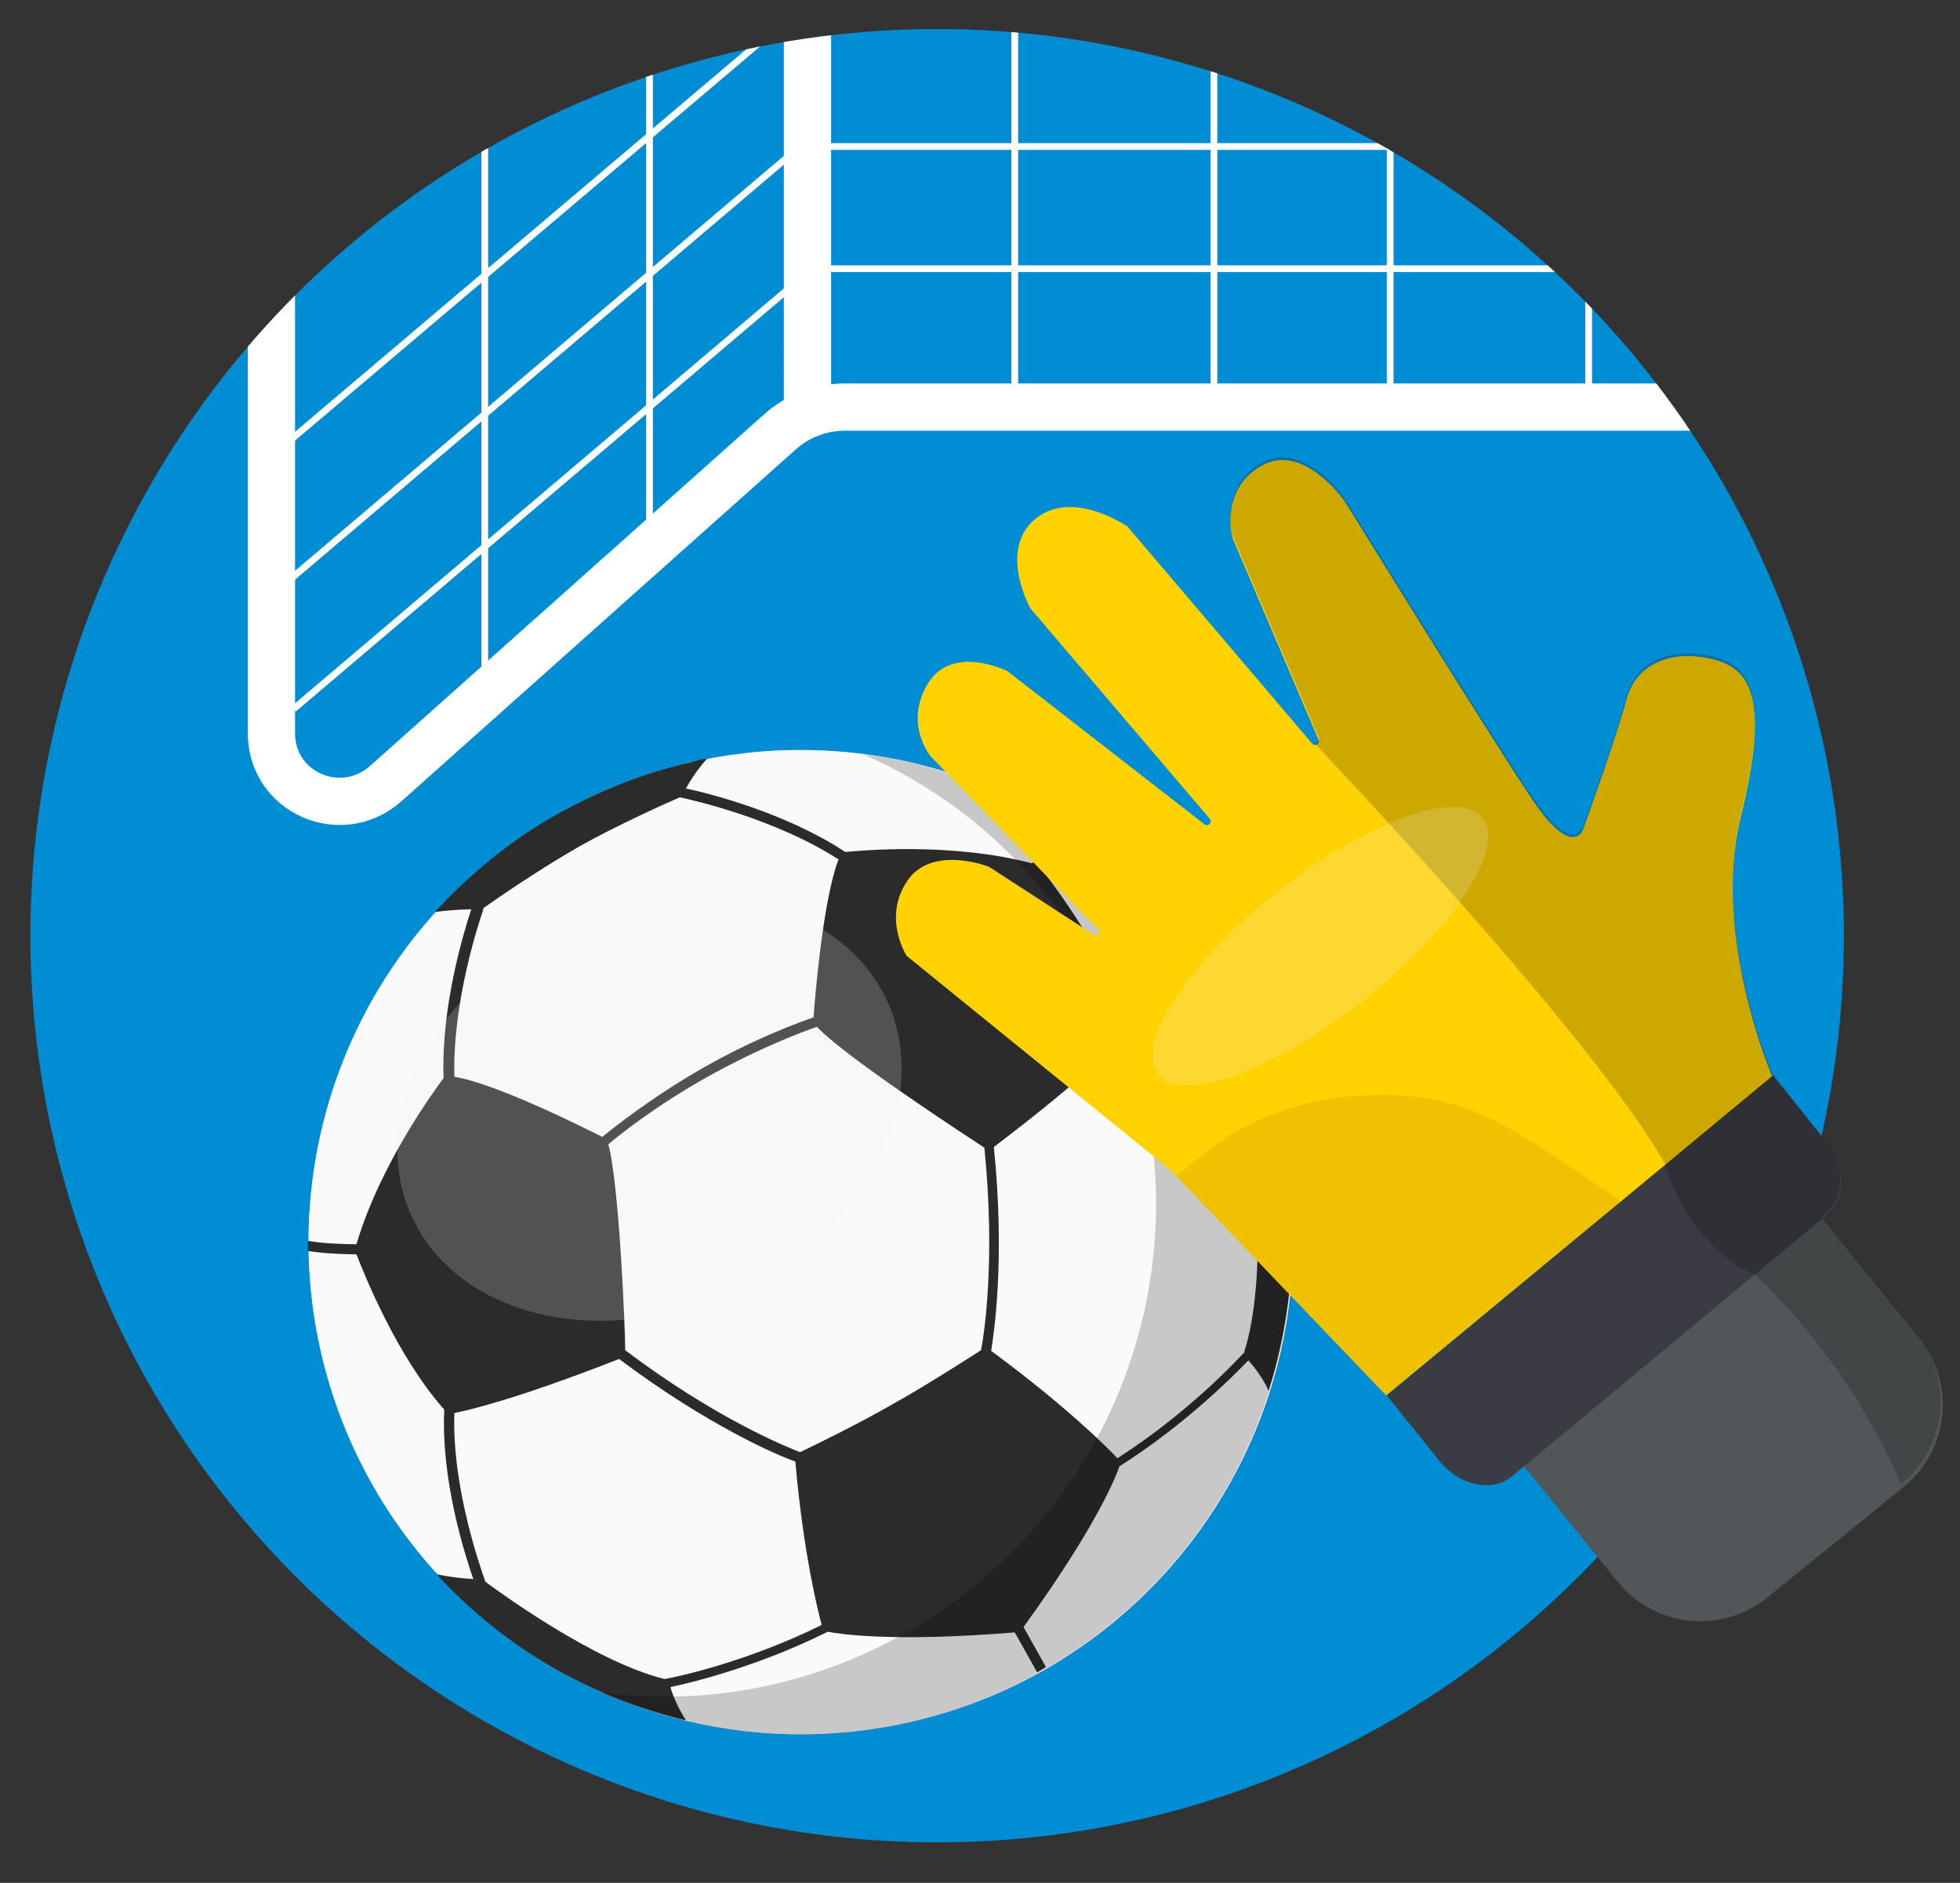 <svg xmlns="http://www.w3.org/2000/svg" id="Camada_1" data-name="Camada 1" version="1.1" viewBox="0 0 290.3 278.9"><rect x="0" y="0" width="290.3" height="278.9" fill="#333333" stroke="none"/><defs><clipPath id="clippath"><circle cx="138.8" cy="138.6" r="134.3" fill="none" stroke-width="0"/></clipPath><style>.cls-5{stroke-width:0;isolation:isolate}.cls-14{fill:none;stroke:#fff;stroke-miterlimit:10}.cls-5{fill:#000;opacity:.2}</style></defs><g style="isolation:isolate"><g id="Camada_3" data-name="Camada 3"><circle cx="138.8" cy="138.6" r="134.3" fill="#008dd3" stroke-width="0"/><g clip-path="url(#clippath)"><path fill="none" stroke="#fff" stroke-miterlimit="10" stroke-width="7" d="M40.2 42.5v66.1c0 8.8 10.3 13.3 16.9 7.5l58.5-52.2c2.6-2.3 6-3.6 9.5-3.6h128.6m-134.1 1.9V3.3"/><path d="M43.5 105l76.8-65.2h125.9" class="cls-14"/><path d="M41.7 86.9l76.8-65.2H245" class="cls-14"/><path d="M39.7 68l76.8-65.1H243m-171.2 17V102M96.2-11.2v92.8m54.1-114v92.7m29.5-95.2v92.6M205.9-33v92.8m29.4-95.4v92.7" class="cls-14"/></g><circle cx="118.6" cy="184" r="72.9" fill="#ccc" stroke-width="0"/><circle cx="118.6" cy="184" r="72.9" fill="#fafafa" stroke-width="0"/><path fill="#2b2b2b" stroke-width="0" d="M186.4 168.4c-2.3-2.8-10-11.7-19.2-16.7-3.2-10.2-11.2-20.8-13-23 .7-1.1 2.4-4.1 3.3-6.4-.4-.3-.9-.5-1.3-.8-.8 2-2.4 4.9-3.3 6.4-12-3.2-25.6-1.9-27.7-1.7-8.8-5.8-20.2-8.7-23.6-9.4.9-1.7 2.2-3.4 3.1-4.4-.8 0-1.5.3-2.3.5-6.8 1.5-13.4 4.1-19.7 7.6s-11.9 8-16.7 12.9c-.5.6-1.1 1.1-1.6 1.7 1.4-.2 3.5-.4 5.4-.4-1.1 3.3-4.5 14.5-4.1 25-1.2 1.6-9.4 12.7-12.9 24.6-1.8 0-5.1-.1-7.2-.5v1.5c2.4.4 5.9.5 7.2.5 1 2.6 5.9 15 13 23-.5 10.5 3.1 21.6 4.3 25.1-1.8-.1-4-.4-5.4-.7.5.6 1.1 1.2 1.7 1.8 9.2 9.4 20.7 16 33.1 19.3.7.2 1.4.4 2.1.5-1.2-1.8-2-3.8-2.3-4.9 2.9-.6 12.9-3 23.3-8.2 1.5.3 9.4 1.6 27.7.1l3.3 5.9c.2-.1.4-.2.7-.4s.4-.2.6-.4l-3.3-5.9c10.8-14.9 13.7-22.3 14.2-23.8 9.8-6.2 17.1-13.6 19.1-15.7.7.8 2.1 2.5 3 4.5.2-.7.4-1.3.6-2 3.5-12.3 3.9-25.6.6-38.3-.2-.8-.4-1.6-.6-2.3-.5 1.3-1.4 3.4-2.2 4.9zM71.5 134.6c1.2-.9 8.3-5.8 14.1-9.1 5.8-3.3 13.7-6.8 15.1-7.4 1.8.4 14 3.1 23.5 9.2-2.3 5.9-3.5 20.5-3.7 23.4-1.8.6-8.7 3.1-16.4 7.5s-13.4 9-14.9 10.2c-2.6-1.3-15.7-7.9-21.9-8.9-.3-11.2 3.7-23.1 4.3-24.8zm50.2 106.1c-11.1 5.5-21.8 7.8-23.3 8-10.5-2.6-24.9-13.2-26.5-14.4-.6-1.7-5-13.9-4.6-25 2-.4 8.8-1.9 24.4-8 13.3 10 23.8 14.4 26.1 15.2 1.2 13.6 3.3 21.9 3.9 24.2zm10.5-32.7c-5.2 3-12.2 6.4-13.7 7.1-1.8-.7-12.4-4.9-25.9-15.1 0-3.2-.9-24.7-2.5-30.5 1.4-1.2 7-5.7 14.7-10s14.4-6.8 16.2-7.4c4.1 4.4 22.2 16.2 24.8 17.9 1.7 16.9-.1 28.1-.5 30-1.4.9-7.9 5.1-13.1 8zm52.2-7.8c-1 1.1-8.4 9.1-18.9 15.8-1.6-1.7-7.7-7.8-18.7-15.9.4-2.4 2.1-13.6.4-30.2 13.3-10.1 18.2-15.2 19.5-16.7 9.7 5.4 17.9 15.4 19 16.8.2 2.1 1.9 19.9-1.4 30.2z"/><path d="M127.8 111.7c13.9 6.1 26 16.6 34 30.9 19.8 35.1 7.4 79.5-27.7 99.3-14.2 8-30 10.8-45.1 8.8 20.3 9 44.5 8.6 65.3-3.2 35.1-19.8 47.5-64.3 27.7-99.3-11.8-20.8-32.2-33.7-54.3-36.5z" class="cls-5"/><path fill="#515759" stroke-width="0" d="M258.8 166.8l25.4 31.3c5.5 6.8 4.5 16.7-2.3 22.2l-20.1 16.3c-6.8 5.5-16.7 4.5-22.2-2.3L214.2 203l44.6-36.3z"/><g stroke-width="0"><path fill="#ffd200" d="M209.1 165.2c6.6.6 12.4 3.6 17.8 7.1 3.4 2.3 6.8 4.5 10.1 6.8.3.2.6.5.7.9l24.8-20.5s-9-20.9-4.7-38.4 1.7-22.1-4.3-23.5c-6-1.4-11.2.7-12.6 6-1.4 5.3-6.4 19.2-6.4 19.2s-1.5 4.6-7.5-4.3-27.8-44.2-27.8-44.2-6.1-8.9-12.4-5.3c-6.3 3.6-4.2 10.8-4.2 10.8l12.7 29.8c.2.6-.5 1-.9.6L167 78s-8.2-5.7-13.7-1.1-.7 13.2-.7 13.2l26.6 31.2c.4.5-.2 1.2-.8.8l-29.2-22.7s-8.2-4.1-11.8 1.9.5 10.8.5 10.8l24.7 25.5c.5.5-.1 1.2-.7.8l-15.4-10s-8.6-3.4-12.2 2.2c-3.6 5.5 0 11 0 11l37.2 30.2c1.6 1.3 3.1 2.7 4.5 4.2h.1c2.7-2 5.3-4.2 8.3-6 7.7-4.3 15.8-5.6 24.4-4.9h.3z"/><path fill="#efc100" d="M239.9 178.1c-.1-.4-.4-.7-.8-.9l-10.8-7.2c-5.8-3.8-12-7-19.1-7.6-9.2-.8-17.9.6-26.1 5.2-3.3 2-6 4.3-8.9 6.6l31.1 32.5 34.5-28.5h.1z"/></g><path fill="#3b3b44" stroke-width="0" d="M270.5 180l-46.6 38.7c-2.9 2.4-7.7 1.4-10.7-2.3l-7.8-9.7 57.2-47.4 7.9 9.9c2.9 3.6 3 8.5 0 10.8z"/><path d="M281.6 219.8c6.8-5.5 7.8-15.4 2.3-22.2l-14.2-17.4.7-.5c2.9-2.4 2.8-7.2 0-10.8l-7.9-9.9c-.8-1.8-8.8-21.6-4.7-38.3 4.3-17.5 1.7-22.1-4.3-23.5-6-1.4-11.2.7-12.6 6-1.4 5.3-6.4 19.2-6.4 19.2s-1.5 4.6-7.5-4.3-27.8-44.2-27.8-44.2-6.1-8.9-12.4-5.3-4.2 10.8-4.2 10.8l12.7 29.8c.2.6-.5 1.1-.9.6 0 0 41.4 43.4 52.2 62.6 0 0 2.9 11.9 13.3 16.4 0 0 13.4 11.7 21.7 31.1z" class="cls-5"/><path fill="#f2f2f2" stroke-width="0" style="mix-blend-mode:screen;isolation:isolate" d="M131.5 148.5c6.7 15-3.7 34.2-23.2 42.9S67.6 195 60.9 180c-6.7-15 3.7-34.2 23.2-42.9 19.5-8.7 40.7-3.6 47.4 11.4zm88.1-27.3c3.5 4.4-4.4 16.5-17.7 27s-26.9 15.4-30.4 10.9c-3.5-4.4 4.4-16.5 17.7-27s26.9-15.4 30.4-10.9z" opacity=".2"/></g></g></svg>